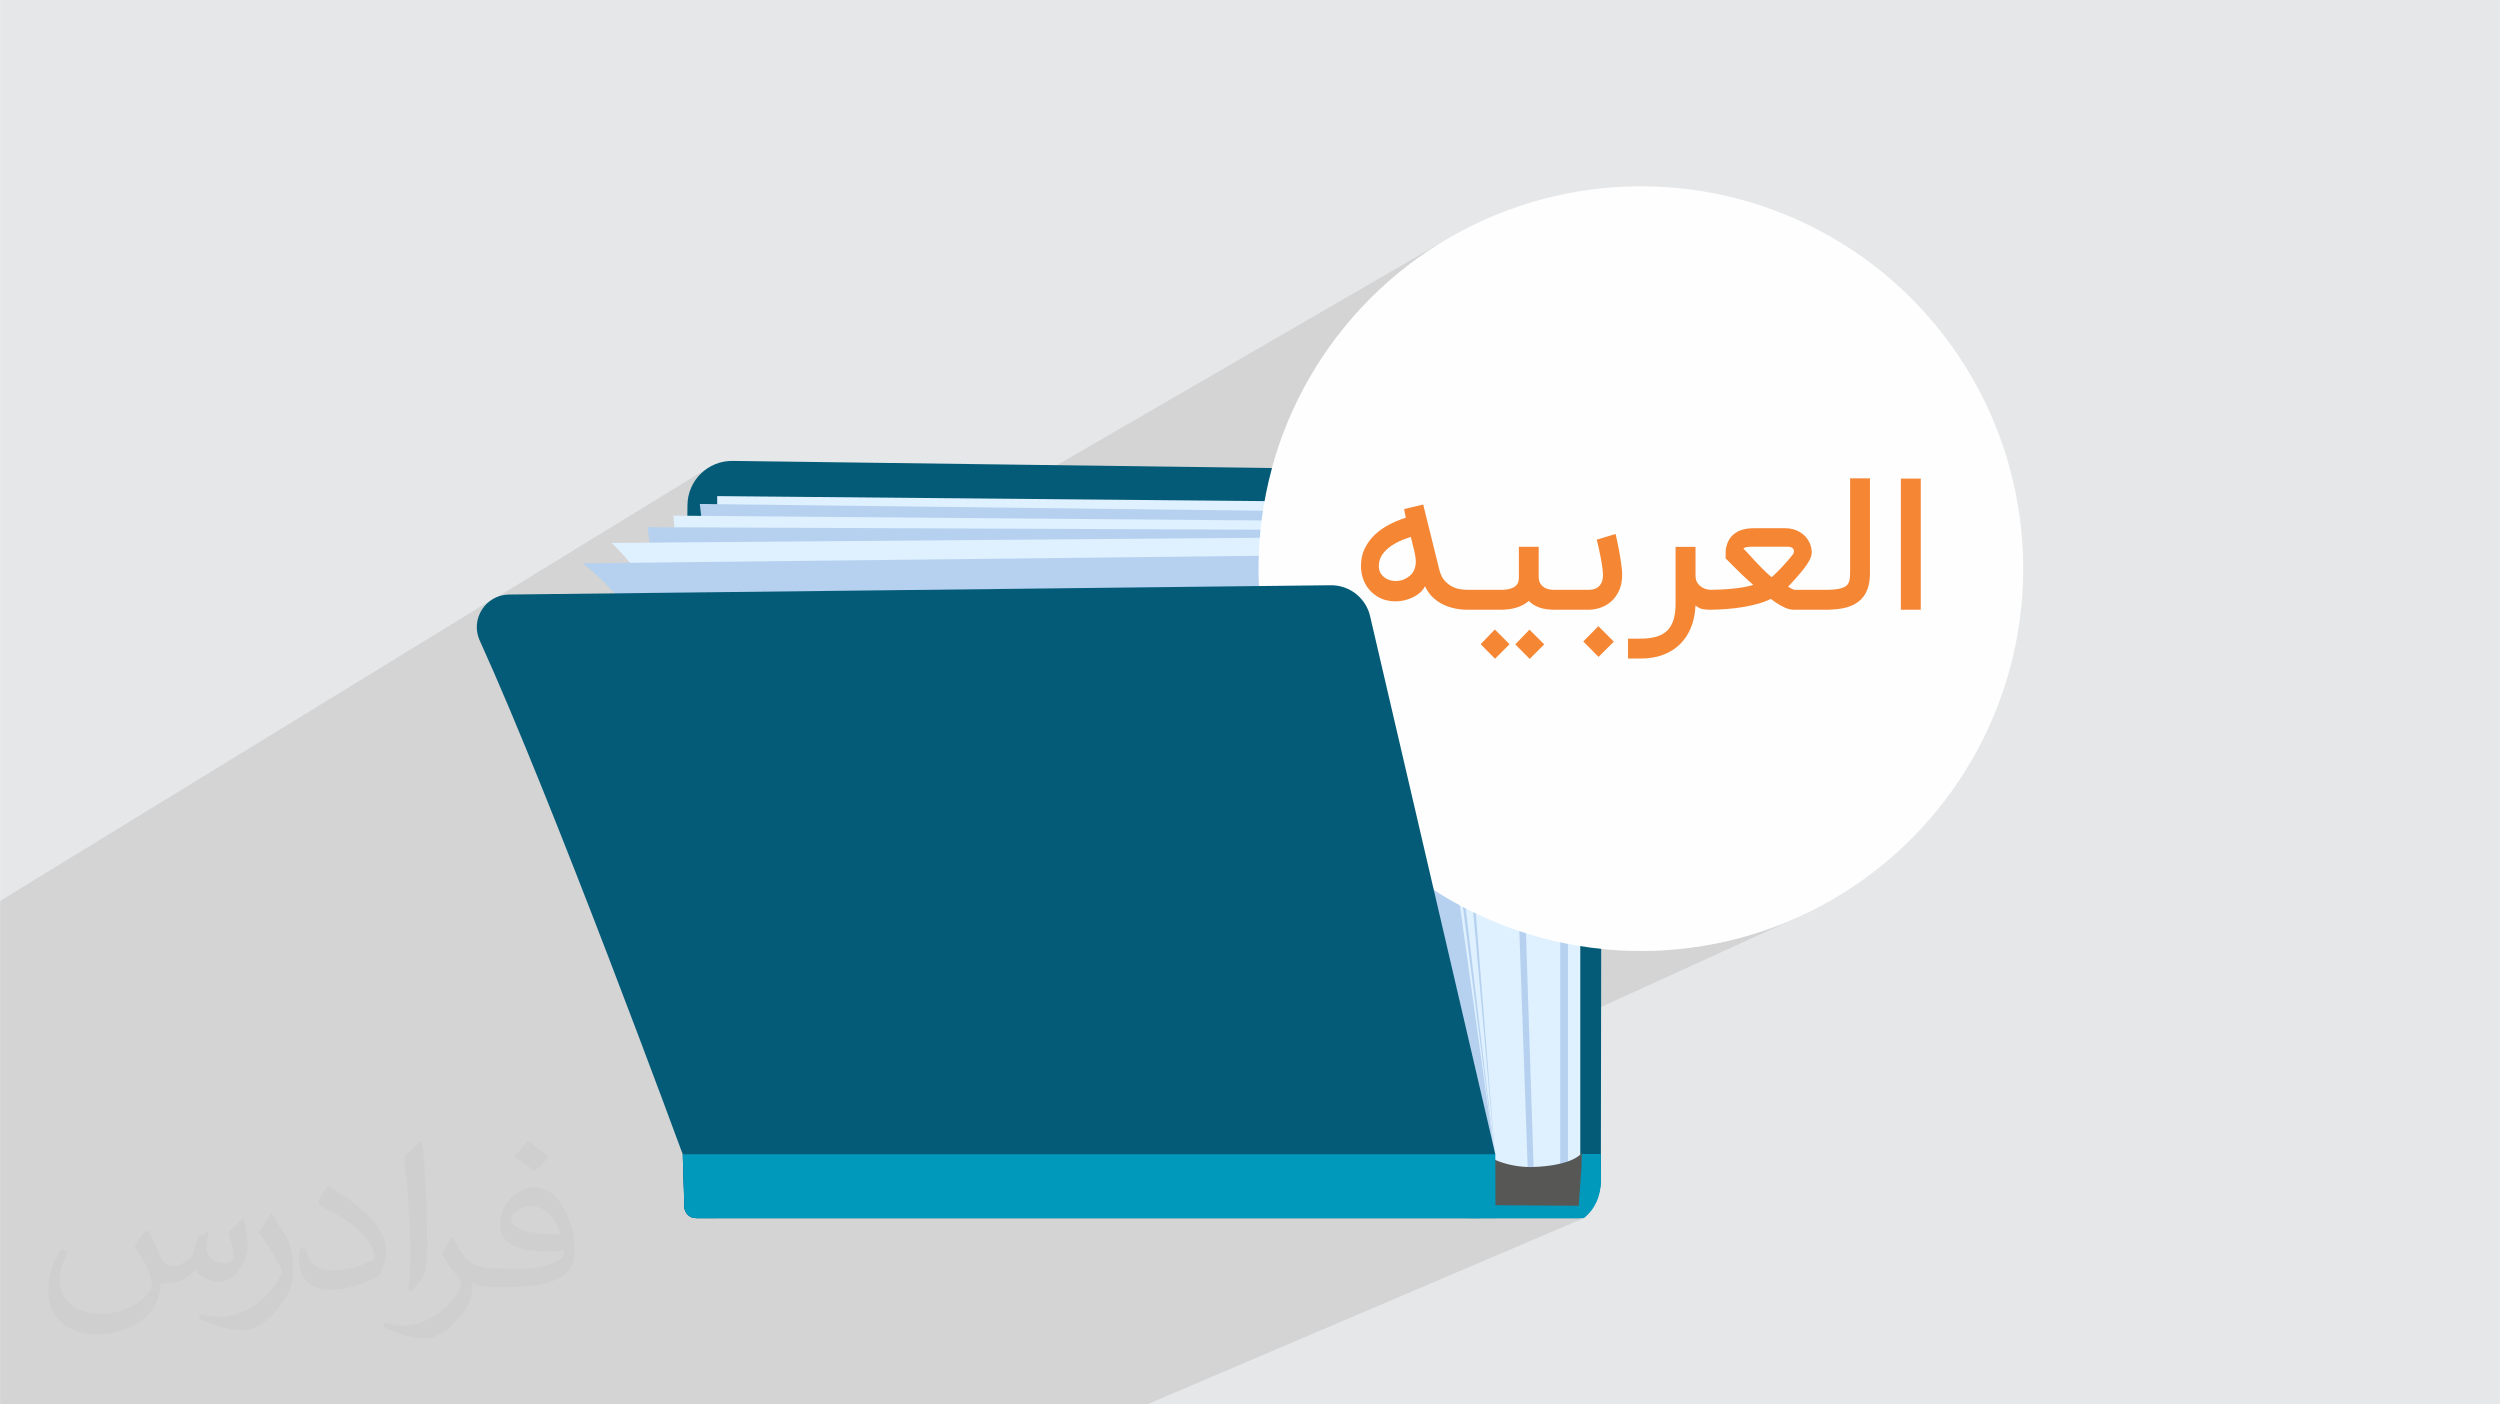 <?xml version="1.0" encoding="UTF-8"?>
<!DOCTYPE svg PUBLIC "-//W3C//DTD SVG 1.1//EN" "http://www.w3.org/Graphics/SVG/1.1/DTD/svg11.dtd">
<!-- Creator: CorelDRAW -->
<svg xmlns="http://www.w3.org/2000/svg" xml:space="preserve" width="3.708in" height="2.083in" version="1.1" style="shape-rendering:geometricPrecision; text-rendering:geometricPrecision; image-rendering:optimizeQuality; fill-rule:evenodd; clip-rule:evenodd"
viewBox="0 0 3708.34 2083.34"
 xmlns:xlink="http://www.w3.org/1999/xlink"
 xmlns:xodm="http://www.corel.com/coreldraw/odm/2003">
 <defs>
  <style type="text/css">
   <![CDATA[
    .fil7 {fill:#FEFEFE}
    .fil0 {fill:#E6E7E8}
    .fil8 {fill:#F58634;fill-rule:nonzero}
    .fil4 {fill:#0099BC;fill-rule:nonzero}
    .fil3 {fill:#035B77;fill-rule:nonzero}
    .fil9 {fill:#575756;fill-rule:nonzero}
    .fil6 {fill:#B5D1EF;fill-rule:nonzero}
    .fil5 {fill:#DFF0FF;fill-rule:nonzero}
    .fil2 {fill:#373435;fill-opacity:0.031}
    .fil1 {fill:#373435;fill-opacity:0.102}
   ]]>
  </style>
 </defs>
 <g id="Layer_x0020_1">
  <rect class="fil0" x="-0" y="0" width="3708.34" height="2083.34"/>
  <polygon class="fil1" points="2819.69,709.95 2773.83,733.34 2773.83,709.55 2744.4,709.55 2600.18,783.63 2598.9,783.65 2596.15,783.8 2593.51,784.04 2590.98,784.38 2588.56,784.81 2586.26,785.34 2584.07,785.96 2581.99,786.67 2579.99,787.48 2578.09,788.38 2515.06,820.8 2515.06,811.26 2485.48,811.26 2406.23,852.21 2406.22,851.43 2406.19,850.24 2406.14,849 2406.08,847.72 2405.99,846.39 2405.88,845.01 2405.74,843.59 2405.59,842.13 2405.4,840.62 2405.21,839.1 2405.01,837.56 2404.8,836.01 2404.58,834.45 2404.35,832.88 2404.11,831.3 2403.86,829.71 2403.61,828.1 2403.36,826.49 2403.1,824.89 2402.83,823.29 2402.56,821.7 2402.29,820.11 2402.01,818.53 2401.73,816.95 2401.44,815.37 2401.14,813.83 2400.86,812.33 2400.57,810.86 2400.28,809.42 2399.99,808.02 2399.7,806.66 2399.4,805.32 2399.13,804.04 2398.87,802.8 2398.61,801.62 2398.37,800.49 2398.13,799.42 2397.9,798.4 2397.69,797.43 2397.48,796.52 2397.28,795.67 2397.1,794.91 2396.95,794.23 2396.81,793.63 2396.68,793.12 2396.57,792.7 2396.47,792.36 2396.39,792.12 2368.49,800.62 2344.13,813.37 2344.13,762.91 2341,764.21 2337.53,765.54 2333.73,766.87 2329.59,768.18 2325.83,769.24 2325.83,769.18 2324.51,769.53 2323.14,769.87 2321.74,770.19 2320.31,770.52 2318.86,770.83 2317.38,771.13 2315.89,771.43 2314.39,771.73 2313.97,771.95 2309.81,772.69 2304.09,773.5 2298.05,774.13 2291.72,774.57 2285.09,774.77 2278.18,774.72 2270.98,774.39 2263.49,773.74 2255.74,772.77 2251.24,772 2246.34,770.94 2243.5,770.23 2243.5,770.19 2242.12,769.84 2240.73,769.47 2239.32,769.08 2237.9,768.69 2236.46,768.27 2235,767.85 2233.53,767.41 2232.05,766.97 2231.97,767.01 2229.89,766.39 2224.05,764.54 2218.16,762.58 2212.27,760.56 2206.47,758.5 2200.81,756.44 2195.37,754.42 2190.21,752.48 2185.42,750.64 2181.04,748.96 2177.16,747.46 2173.84,746.18 1875.83,743.43 1878.37,729.21 1884.7,701.77 1892.34,674.86 1901.26,648.5 1911.42,622.75 1922.77,597.63 1935.3,573.17 1948.95,549.42 1963.71,526.41 1979.52,504.17 1996.36,482.74 2014.18,462.17 2032.96,442.47 2052.66,423.69 2073.24,405.86 2094.66,389.03 2116.9,373.21 2139.91,358.46 1481.89,739.79 1063.78,735.93 1044.39,747.7 1038,747.62 1019.56,758.82 1019.63,749.45 1020.03,742.63 1021.09,736.02 1022.79,729.64 1025.09,723.54 1027.96,717.74 1031.36,712.28 1035.26,707.2 1039.62,702.52 1044.4,698.28 1049.59,694.51 723.39,894.31 725.96,892.06 730.76,888.76 -0,1336.46 -0,1337.4 -0,1358.59 -0,1362.21 -0,1366.77 -0,1369.81 -0,1372.23 -0,1378.08 -0,1381.58 -0,1382.11 -0,1642.21 -0,1760.82 -0,1777.69 -0,1831.9 -0,1843.57 -0,2083.34 150.61,2083.34 161.03,2083.34 161.75,2083.34 220.45,2083.34 240.06,2083.34 271.82,2083.34 272,2083.34 278.8,2083.34 293.43,2083.34 418.32,2083.34 420.39,2083.34 420.42,2083.34 467.09,2083.34 467.1,2083.34 468.15,2083.34 485.75,2083.34 965.21,2083.34 968.98,2083.34 1081.66,2083.34 1336.45,2083.34 1366.04,2083.34 1394.94,2083.34 1427.8,2083.34 1465.43,2083.34 1490.59,2083.34 1498.91,2083.34 1520.16,2083.34 1538.39,2083.34 1538.57,2083.34 1552.14,2083.34 1556.08,2083.34 1557.37,2083.34 1578.64,2083.34 1580.8,2083.34 1582.86,2083.34 1592.61,2083.34 1594.26,2083.34 1595.42,2083.34 1600.38,2083.34 1607.99,2083.34 1612.61,2083.34 1638.16,2083.34 1654.34,2083.34 1656.4,2083.34 1696.68,2083.34 1701.55,2083.34 2349.55,1806.99 2344.35,1806.99 2347.71,1804.62 2350.87,1802.11 2353.83,1799.47 2356.59,1796.69 2359.16,1793.8 2361.52,1790.79 2363.68,1787.67 2365.64,1784.44 2367.41,1781.11 2368.98,1777.69 2370.36,1774.17 2371.54,1770.57 2372.52,1766.9 2373.31,1763.15 2373.91,1759.34 2374.32,1755.46 2374.59,1753.19 2374.62,1749.64 2374.62,1749 2374.62,1747.11 2374.63,1744.02 2374.63,1739.76 2374.64,1734.38 2374.65,1727.92 2374.66,1720.41 2374.67,1711.9 2346.37,1711.9 2346.42,1710.16 2344.13,1711.16 2344.13,1507.82 2679.9,1354.75 2654.77,1366.11 2629.02,1376.26 2602.66,1385.18 2575.75,1392.82 2548.31,1399.16 2520.38,1404.14 2491.99,1407.75 2463.19,1409.94 2434.01,1410.68 2404.82,1409.94 2376.02,1407.75 2347.63,1404.14 2344.13,1403.52 2344.13,1152.28 2849.22,904.51 2849.22,709.95 "/>
  <path class="fil2" d="M219.37 1826.25c6.98,11.04 11.98,21.04 16.04,32.08 3.02,6.98 5,18.96 20.94,18.96 5,0 11.04,-1.04 17.08,-5 6.98,-3.02 11.98,-8.96 13.96,-16.98l6.04 -21.04 15 -6.98 0.94 1.04c-1.98,7.92 -3.02,15.94 -3.02,20.94 0,18.02 15.1,24.06 27.08,24.06 6.98,0 13.02,-3.02 13.02,-10 0,-8.02 -4.06,-22.08 -8.02,-35 6.98,-7.08 13.96,-14.06 21.98,-20l1.04 0.94c3.96,15 5.94,30 5.94,40 0,10 -3.96,20 -8.02,26.98 -6.98,14.06 -20,25.1 -35.94,25.1 -11.98,0 -25,-6.04 -34.06,-17.08l-0.94 0c-9.06,11.04 -22.08,20 -43.02,20l-6.98 0c-1.04,14.06 -4.06,24.06 -9.06,33.02 -13.02,25 -50,42.08 -85,42.08 -48.96,0 -73.02,-28.02 -73.02,-66.04 0,-23.02 8.02,-45 19.06,-60l10 3.96c-7.08,14.06 -12.08,26.98 -12.08,40 0,35 29.06,51.98 62.08,51.98 30.94,0 67.92,-18.96 75,-41.98 -3.02,-25 -11.98,-35.94 -26.04,-58.96 3.96,-6.98 10,-15 16.98,-23.02l1.04 0 0 0 0 0 1.98 0.94 0 0 0 0 -0.01 0.01zm564.17 -133.02c10,6.04 20,14.06 30,23.02 -6.04,8.02 -12.08,15 -21.04,21.04 -10,-8.02 -20,-15 -30,-21.98 6.98,-8.02 13.96,-15 20,-22.08l0 0 0 0 1.04 0zm4.9 96.04c-16.98,0 -30,11.04 -30,19.06 0,16.98 33.02,22.92 73.02,22.92 -5,-20 -21.98,-41.98 -43.02,-41.98zm-36.98 93.02c22.08,0 41.04,-1.04 55,-3.96 16.04,-4.06 30,-12.08 30,-18.02 0,-1.04 0,-3.02 -0.94,-5 -9.06,0.94 -19.06,0.94 -29.06,0.94 -28.96,0 -51.98,-6.98 -60.94,-22.92 -2.08,-5 -4.06,-10 -4.06,-16.04 0,-16.04 7.08,-31.98 19.06,-41.98 10,-9.06 20.94,-14.06 33.02,-14.06 20,0 36.98,16.04 47.92,42.08 6.04,13.96 11.04,30 11.04,50.94 0,14.06 -3.96,25 -11.98,34.06 -16.04,15 -45,20.94 -90,20.94l-20 0 0 0 -5 0c-11.04,0 -19.06,-1.98 -25,-6.98l-1.04 0c0,3.02 1.04,5 1.04,6.98 0,10 -3.02,23.02 -10,33.02 -20,30 -42.08,43.02 -60.1,43.02 -18.96,0 -41.98,-6.98 -62.92,-16.98l3.96 -6.98c6.98,2.92 16.04,5 29.06,5 33.96,0 77.92,-33.02 83.96,-64.06 -1.04,-3.02 -3.96,-5.94 -6.98,-10 -10,-11.98 -16.04,-21.98 -21.98,-31.98 5,-10 10,-18.02 13.96,-25l1.98 0c14.06,28.96 28.02,46.04 56.98,46.04l5.1 0 0 0 20.94 0 0 0 0 0 -3.02 0.94 0 0 0 0 0 0.01zm-146.04 31.04c2.08,-14.06 3.02,-29.06 3.02,-43.02l0 -21.04c0,-38.96 -5,-96.04 -8.96,-133.02 6.98,-8.02 16.98,-16.98 25,-23.02l1.98 1.04c5,46.98 6.98,101.04 6.98,151.04 0,13.02 -0.94,25.94 -1.98,35 -1.04,11.98 -8.02,20.94 -21.98,35l-3.02 -1.04 -1.04 -0.94 0 0 0 0 0 -0zm-150.94 -62.08c0.94,18.02 10,33.02 40.94,33.02 20,0 36.04,-5 55,-13.96 3.02,-1.04 5,-3.02 5,-5 0,-11.98 -8.96,-26.98 -23.96,-41.04 -13.96,-13.02 -34.06,-25 -51.04,-31.98 -5.94,-3.02 -8.02,-5 -8.02,-8.02 0,-5 7.08,-16.04 13.02,-23.96l1.98 0c20,10.94 43.02,26.98 60,43.96 15.1,16.04 25.1,33.02 25.1,51.04 0,13.02 -4.06,25.94 -11.04,38.02 -21.98,10.94 -46.04,20 -70,20 -29.06,0 -48.02,-14.06 -48.02,-45 0,-3.02 0,-9.06 1.04,-16.04l10 0 0 0 0 0 0 -1.04 0 0 0 0 0 0zm-52.08 -51.98l18.02 29.06c6.98,10.94 13.02,21.98 13.02,40.94l0 24.06c0,18.96 -11.98,38.96 -31.98,60 -15,13.96 -29.06,20 -42.08,20 -18.96,0 -40,-6.04 -65,-16.98l3.02 -7.08c8.02,2.08 16.98,4.06 28.02,4.06 36.04,0 71.98,-26.04 89.06,-58.02 1.98,-4.06 2.92,-6.98 2.92,-8.96 0,-4.06 -1.98,-8.02 -3.96,-11.04 -8.96,-16.98 -18.96,-33.02 -30,-46.98 5.94,-9.06 11.98,-18.02 18.02,-27.08l0.94 0 0 0 0 0 0 -1.98 0 0 0 0 0 0z"/>
  <g id="_1982202354544">
   <path class="fil3" d="M2344.35 1806.99c18.48,-12.26 28.32,-30.7 29.97,-51.53l0.27 -2.26 0.03 -3.56 1.52 -1001c0.52,-21.18 -24.02,-48.33 -66.9,-48.77l-1222.21 -16.14c-36.84,-0.67 -67.14,28.87 -67.4,65.72l-6.86 945.26 2.39 94.88c0.24,9.67 8.16,17.4 17.83,17.4l1311.36 0z"/>
   <path class="fil4" d="M1013.21 1711.9l1.94 77.69c0.24,9.67 8.16,17.4 17.83,17.4l1311.36 0c18.48,-12.26 28.32,-30.7 29.97,-51.53l0.27 -2.26 0.03 -3.56c0,-0.01 0.03,-13.75 0.06,-37.74l-1361.46 0z"/>
   <path class="fil5" d="M2344.13 1759.93l0 -997.02c-15.76,6.81 -46.29,15.99 -88.39,9.87 -22.78,-3.29 -65.83,-20.42 -81.9,-26.59 -2.25,-0.01 -2.11,-0.01 -3.14,-0.03 -0.46,66.93 -2.5,140.89 -2.98,207.8 -0.85,116.19 4.91,233.52 4.06,349.69 -0.79,111.06 10.35,224.17 9.56,335.23 -0.37,49.56 -0.72,99.12 -1.09,148.68l60.41 -0.05 104.42 0.75 0.3 -28.32 -1.25 0z"/>
   <path class="fil6" d="M2232.05 766.97l36 1020.51 -27.39 0.03 36.04 0.75 -33.19 -1018.06c-3.63,-0.92 -7.49,-2.03 -11.44,-3.22z"/>
   <path class="fil6" d="M2314.39 771.73l0 1016.31 11.44 0.08 0 -1018.94c-3.48,0.94 -7.42,1.77 -11.44,2.55z"/>
   <polygon class="fil5" points="2190.06,1806.99 2173.84,746.18 1063.78,735.93 1063.78,1806.99 "/>
   <polygon class="fil6" points="2192.16,1518.65 2177.56,747.62 2173.84,746.18 2187.88,1518.65 "/>
   <polygon class="fil6" points="1038,747.62 1156.28,1768.35 2218.09,1720.73 2141.99,760.93 "/>
   <polygon class="fil5" points="998.67,764.92 1095.09,1785.84 2218.09,1720.73 2153.25,992.31 2131.47,774.27 "/>
   <polygon class="fil6" points="960.41,782.06 1095.09,1785.84 2218.09,1720.73 2108.29,786.84 "/>
   <path class="fil5" d="M907.1 805.4c0,0 131.16,122.08 201.65,354.87 45.74,151.06 -13.66,625.57 -13.66,625.57l1123 -65.11 -118.39 -924.89 -1192.6 9.56z"/>
   <path class="fil6" d="M864.07 835.66c0,0 133.93,95.1 204.43,327.87 45.74,151.07 26.59,622.3 26.59,622.3l1123 -65.11 -78.99 -567.84 -56.24 -330.83 -1218.79 13.6z"/>
   <path class="fil4" d="M2349.55 1806.99c16.99,-13.65 24.91,-33.38 25.04,-53.81l0.15 -19.81 -28.96 -0.22c-2.37,25.73 -30.9,38.35 -69.52,38.08l-13.96 -0.11c-38.63,-0.29 -48.85,-24.69 -50.84,-50.44l-49.91 11.13 -0.22 29.53c-0.1,13.15 4.5,31.78 14.04,45.66l174.17 0z"/>
   <circle class="fil7" cx="2434.01" cy="843.51" r="567.17"/>
   <path class="fil8" d="M2182.83 904.51l-5.93 0c-6.98,0 -13.75,-0.74 -20.28,-2.23 -6.53,-1.48 -12.52,-3.71 -18,-6.63 -5.49,-2.92 -10.39,-6.53 -14.65,-10.94 -4.25,-4.35 -7.62,-9.4 -10.04,-15.13 -2.18,4 -5.05,7.52 -8.56,10.44 -3.56,2.92 -7.72,5.39 -12.52,7.37 -5.98,2.47 -11.97,3.96 -17.91,4.45 -1.83,0.15 -3.61,0.25 -5.39,0.25 -4.06,0 -8.41,-0.55 -13.11,-1.63 -4.7,-1.09 -9.4,-3.07 -14.09,-6.04 -4.7,-2.97 -8.86,-6.68 -12.37,-11.08 -3.46,-4.4 -6.23,-9.45 -8.21,-15.19 -1.98,-5.69 -2.96,-11.97 -2.96,-18.8 0,-9.54 1.88,-18.15 5.59,-25.77 3.76,-7.67 8.71,-14.39 14.84,-20.23 6.19,-5.89 13.26,-10.88 21.27,-15.04 8.02,-4.2 16.27,-7.67 24.83,-10.33 -0.44,-2.33 -0.94,-4.5 -1.39,-6.53 -0.44,-2.03 -0.84,-4.15 -1.19,-6.28l28.34 -6.78 23.99 97.01c1.63,6.48 4.11,11.67 7.47,15.53 3.41,3.86 7.07,6.87 11.08,8.95 4.01,2.13 8.06,3.51 12.22,4.15 4.11,0.59 7.81,0.94 11.03,0.94l5.93 0 0 29.54zm-83.2 -65.6c0.35,-1.98 0.55,-3.96 0.55,-6.03 0,-1.44 -0.2,-3.41 -0.5,-5.89 -0.3,-2.47 -0.89,-5.54 -1.68,-9.15 -0.79,-3.66 -1.73,-7.28 -2.72,-10.89 -0.99,-3.61 -1.83,-7.12 -2.52,-10.54 -15.28,4.8 -27.06,10.83 -35.22,18.26 -8.21,7.37 -12.27,15.63 -12.27,24.78 0,4.8 1.14,8.81 3.42,12.02 2.32,3.27 5.19,5.74 8.7,7.47 3.51,1.78 7.42,2.72 11.72,2.92l1.39 0c3.76,0 7.42,-0.65 10.93,-1.88 5.09,-2.18 9.15,-4.85 12.17,-8.02 3.02,-3.21 5.04,-7.57 6.03,-13.06zm226.66 36.06l0 29.54 -21.57 0c-7.91,0 -15.04,-1.09 -21.32,-3.32 -6.28,-2.18 -11.48,-5.44 -15.54,-9.79 -4.85,4.26 -10.73,7.47 -17.71,9.74 -6.97,2.22 -14.89,3.37 -23.7,3.37l-48.72 0 0 -29.54 48.72 0c5.94,0 10.69,-0.59 14.25,-1.78 3.56,-1.14 6.23,-2.62 8.02,-4.35 1.78,-1.78 2.97,-3.71 3.51,-5.84 0.54,-2.07 0.79,-4.15 0.79,-6.13l0 -45.71 29.43 0 0 44.76c0,3.07 0.44,5.64 1.39,7.77 0.99,2.13 2.18,3.86 3.61,5.25 1.43,1.38 3.02,2.52 4.7,3.31 1.73,0.79 3.41,1.43 5.04,1.83 1.69,0.39 3.22,0.65 4.55,0.74 1.33,0.1 2.32,0.15 2.97,0.15l21.57 0zm-57.23 102.5l-21.32 -21.57 21.02 -21.86 21.87 21.86 -21.57 21.57zm-51.4 -0.25l-21.32 -21.57 21.03 -21.87 21.86 21.87 -21.57 21.57zm178.73 -185.11c0.2,0.54 0.54,2.03 1.09,4.4 0.54,2.37 1.19,5.3 1.93,8.81 0.8,3.51 1.54,7.37 2.33,11.63 0.74,4.2 1.48,8.46 2.13,12.76 0.7,4.26 1.24,8.41 1.73,12.42 0.44,3.96 0.64,7.47 0.64,10.44 0,8.91 -1.48,16.62 -4.45,23.2 -2.96,6.58 -6.82,11.97 -11.52,16.18 -4.7,4.26 -10.04,7.37 -15.98,9.45 -5.94,2.07 -11.87,3.12 -17.81,3.12l-36.46 0 0 -29.54 37.4 0c1.19,0 2.92,-0.2 5.19,-0.54 2.28,-0.4 4.55,-1.29 6.83,-2.77 2.23,-1.49 4.2,-3.71 5.84,-6.68 1.68,-2.97 2.52,-7.12 2.52,-12.42 0,-1.98 -0.2,-4.45 -0.54,-7.42 -0.35,-2.97 -0.84,-6.18 -1.33,-9.59 -0.54,-3.41 -1.19,-6.93 -1.93,-10.49 -0.69,-3.61 -1.38,-6.98 -2.08,-10.14 -0.69,-3.17 -1.33,-5.98 -1.93,-8.51 -0.64,-2.52 -1.14,-4.45 -1.48,-5.79l27.9 -8.51zm-47.83 159.43l22.41 -22.65 22.91 22.95 -22.66 22.66 -22.66 -22.96zm191.19 -47.04l-2.87 0c-3.96,0 -7.67,-0.3 -11.18,-0.94 -3.51,-0.64 -7.07,-2.42 -10.64,-5.39 -0.54,12.02 -2.77,22.91 -6.68,32.65 -3.91,9.69 -9.35,17.96 -16.33,24.83 -6.97,6.83 -15.38,12.07 -25.18,15.78 -9.8,3.66 -20.93,5.49 -33.34,5.49l-18.6 0 0 -29.53 18.6 0c9,0 16.77,-0.94 23.3,-2.82 6.53,-1.88 11.87,-4.9 16.13,-8.96 4.21,-4.1 7.37,-9.44 9.45,-16.07 2.02,-6.63 3.07,-14.65 3.07,-24.09l0 -84.19 29.58 0 0 42.39c0,4.56 0.94,8.26 2.87,11.04 1.93,2.81 4.16,4.94 6.68,6.48 2.52,1.53 5,2.57 7.37,3.07 2.37,0.5 4.01,0.74 4.9,0.74l2.87 0 0 29.54zm46.55 -90.38c2.52,2.33 5.19,5.05 8.01,8.21 2.82,3.17 5.94,6.53 9.3,10.19 3.37,3.66 7.07,7.47 11.08,11.48 4.01,4.01 8.36,8.06 13.16,12.22 2.12,-1.73 4.5,-3.86 7.07,-6.38 2.57,-2.52 5.24,-5.24 8.01,-8.21 2.82,-2.96 5.59,-6.03 8.31,-9.15 2.72,-3.17 5.34,-6.28 7.77,-9.35 1.14,-1.44 1.83,-2.87 2.03,-4.3l0.1 -1.09c0,-0.99 -0.24,-1.98 -0.79,-3.02 -0.55,-1.04 -1.49,-1.93 -2.92,-2.62 -1.39,-0.74 -3.02,-1.09 -4.9,-1.09l-53.43 0c-2.32,0 -4.3,0.1 -5.89,0.25 -1.58,0.19 -2.82,0.44 -3.76,0.69 -0.94,0.24 -1.68,0.54 -2.18,0.89 -0.5,0.3 -0.84,0.74 -0.99,1.28zm127.23 90.38l-52.63 0c-1.63,0 -3.46,-0.2 -5.44,-0.55 -2.03,-0.34 -4.41,-1.14 -7.13,-2.28 -2.67,-1.19 -5.79,-2.82 -9.35,-4.9 -3.56,-2.03 -7.62,-4.85 -12.22,-8.36 -5.3,2.72 -11.43,5.05 -18.35,7.03 -6.93,1.98 -14.34,3.66 -22.31,5 -7.96,1.33 -16.28,2.37 -24.98,3.02 -8.66,0.7 -17.37,1.04 -26.12,1.04l0 -29.54c6.23,0 12.52,-0.2 18.85,-0.5 6.33,-0.3 12.42,-0.79 18.2,-1.43 5.79,-0.59 11.18,-1.38 16.07,-2.28 4.9,-0.89 9.11,-1.93 12.62,-3.11 -4.8,-4.11 -9.35,-8.21 -13.65,-12.32 -4.31,-4.11 -8.26,-7.92 -11.87,-11.48 -3.61,-3.56 -6.73,-6.68 -9.35,-9.4 -2.67,-2.67 -4.7,-4.75 -6.13,-6.18l0 -6.33c0,-1.83 0.05,-3.76 0.25,-5.89 0.2,-2.13 0.59,-4.31 1.24,-6.58 0.59,-2.32 1.48,-4.65 2.62,-6.98 1.09,-2.32 2.63,-4.6 4.5,-6.72 3.71,-4.06 8.21,-7.07 13.65,-9.1 5.39,-2.03 11.97,-3.07 19.79,-3.07l47.24 0c3.86,0 7.62,0.54 11.18,1.58 3.61,1.04 6.98,2.47 10.09,4.35 3.07,1.88 5.83,4.16 8.21,6.83 2.38,2.67 4.35,5.64 5.89,8.95 0.99,2.28 1.73,4.65 2.28,7.17 0.54,2.52 0.79,4.9 0.79,7.12 0,2.18 -0.39,4.5 -1.29,7.03 -0.84,2.52 -2.52,5.69 -5,9.54 -2.47,3.81 -5.98,8.46 -10.58,13.95 -4.56,5.5 -10.64,12.22 -18.2,20.24 2.52,1.53 4.5,2.62 5.89,3.21 1.38,0.65 2.42,1.09 3.17,1.39l52.09 0 0 29.54zm-5.14 -29.54c8.61,0 15.43,-0.59 20.38,-1.68 4.95,-1.14 8.56,-2.87 10.93,-5.19 1.58,-1.54 2.77,-3.71 3.56,-6.58 0.74,-2.82 1.14,-6.68 1.14,-11.53l0 -140.44 29.43 0 0 140.44c0,3.17 -0.2,6.43 -0.49,9.84 -0.3,3.41 -0.94,6.83 -1.88,10.24 -0.94,3.46 -2.33,6.83 -4.11,10.14 -1.83,3.31 -4.2,6.48 -7.17,9.45 -5.29,5.05 -12.02,8.76 -20.23,11.18 -8.16,2.43 -18.7,3.67 -31.56,3.67l0 -29.54zm140.83 29.54l-29.53 0 0 -194.56 29.53 0 0 194.56z"/>
   <path class="fil9" d="M2191.26 1704.4l-11.01 83.16 55.02 0.4 106.51 0.77 4.01 -55.57 0.63 -22.98c0,0 -11.07,19.33 -75.85,21.16 -51.97,-0.5 -79.32,-26.93 -79.32,-26.93z"/>
   <path class="fil3" d="M1031.85 1806.99l1162.41 0 23.8 -94.7 -185.3 -796.42c-5.63,-28 -30.38,-48.03 -58.94,-47.71l-1219.92 13.81c-34.41,1.26 -56.61,36.98 -42.35,68.32 109.39,240.36 301.09,762 301.09,762l2.44 78.44c0.28,9.07 7.7,16.26 16.76,16.26z"/>
   <path class="fil4" d="M2218.34 1806.99l-0.29 -94.7 -1205.41 0 2.44 78.43c0.28,9.07 7.72,16.28 16.78,16.28l1186.48 0z"/>
  </g>
 </g>
</svg>

